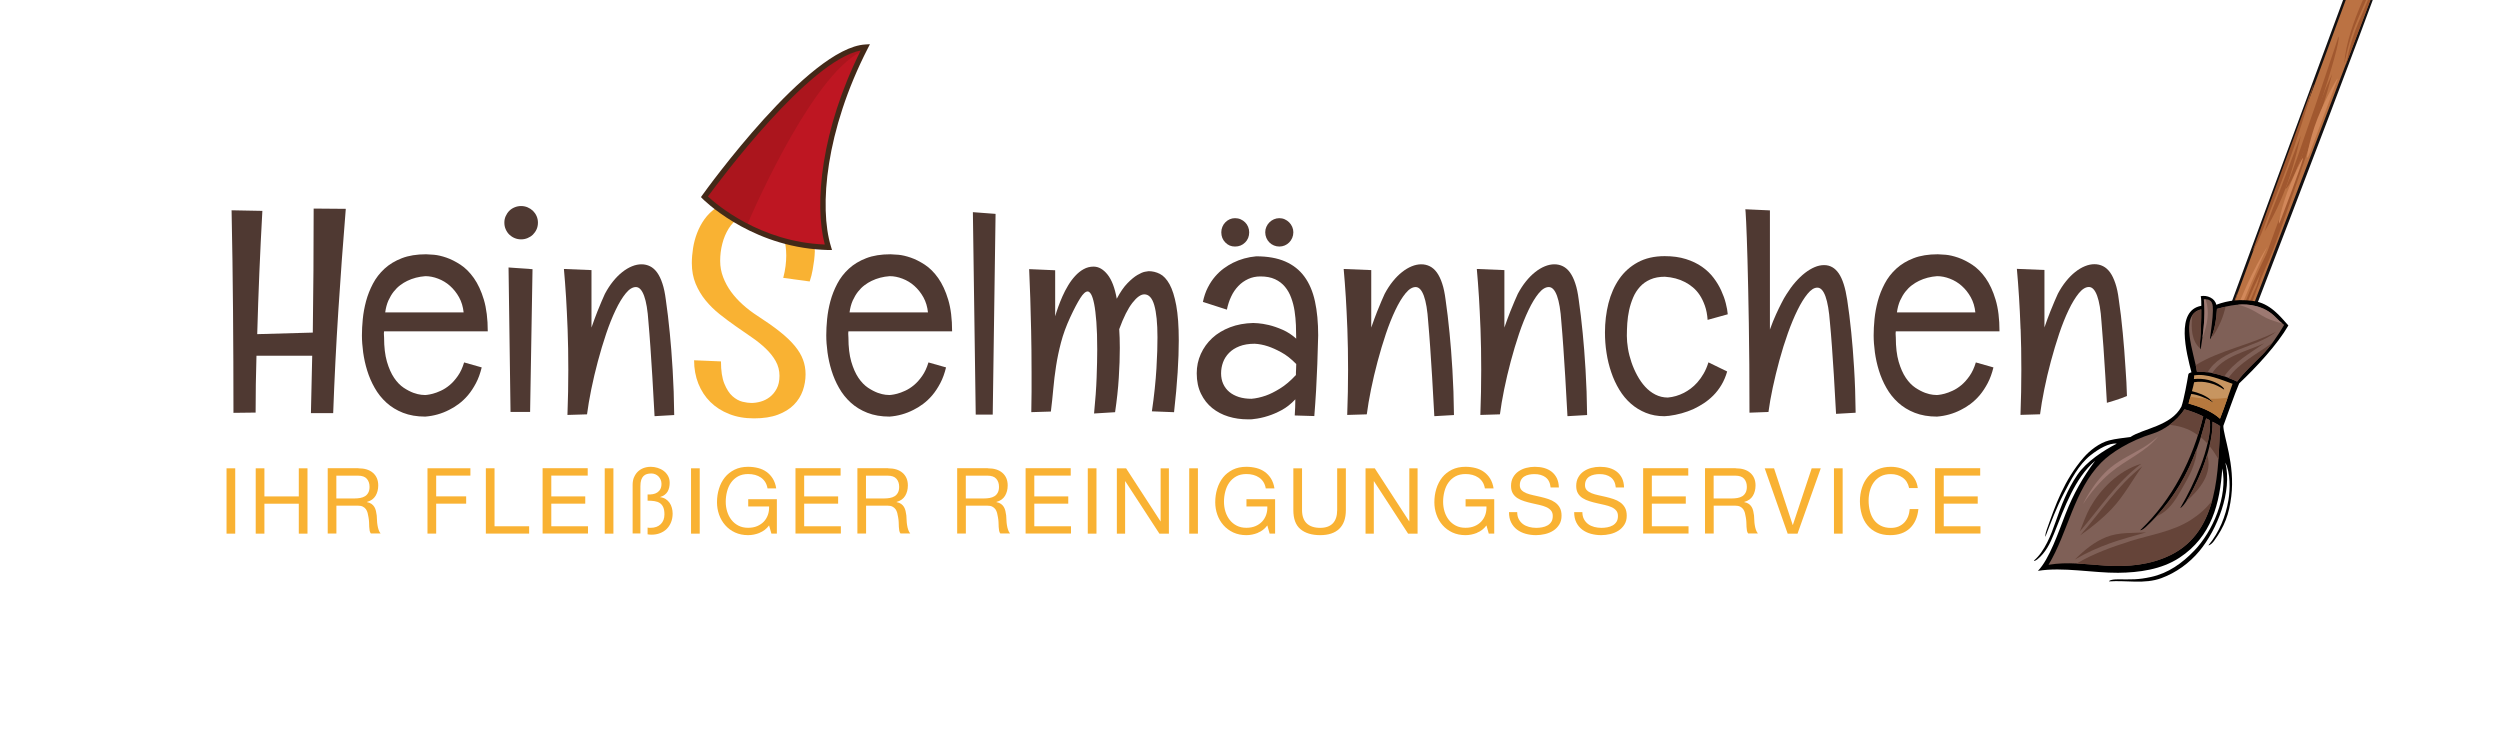 <?xml version="1.0" encoding="UTF-8"?>
<svg xmlns="http://www.w3.org/2000/svg" xmlns:xlink="http://www.w3.org/1999/xlink" id="Ebene_1" data-name="Ebene 1" viewBox="0 0 466.04 138.84">
  <defs>
    <style>
      .cls-1 {
        clip-path: url(#clippath);
      }

      .cls-2 {
        fill: none;
      }

      .cls-2, .cls-3, .cls-4, .cls-5, .cls-6, .cls-7, .cls-8, .cls-9, .cls-10, .cls-11, .cls-12, .cls-13, .cls-14, .cls-15, .cls-16, .cls-17 {
        stroke-width: 0px;
      }

      .cls-3 {
        fill: #141112;
      }

      .cls-3, .cls-4, .cls-5, .cls-6 {
        fill-rule: evenodd;
      }

      .cls-4 {
        fill: #d2885a;
      }

      .cls-5 {
        fill: #a1582f;
      }

      .cls-6 {
        fill: #bb7243;
      }

      .cls-8 {
        fill: #f9b233;
      }

      .cls-9 {
        fill: #4f3932;
      }

      .cls-10 {
        fill: #432918;
      }

      .cls-11 {
        fill: #c79560;
      }

      .cls-12 {
        fill: #be1622;
      }

      .cls-13 {
        fill: #ab151d;
      }

      .cls-14 {
        fill: #b6793e;
      }

      .cls-15 {
        fill: #9d7972;
      }

      .cls-16 {
        fill: #7f6057;
      }

      .cls-17 {
        fill: #654439;
      }
    </style>
    <clipPath id="clippath">
      <rect class="cls-2" x="368.19" y="-20.07" width="87.52" height="137.32"></rect>
    </clipPath>
  </defs>
  <g>
    <path class="cls-9" d="m48.91,39.31c-.43,7.72-.75,15.39-.96,22.98l10.36-.29c.11-7.67.16-15.38.16-23.12l5.99.05c-.52,6.32-.98,12.66-1.39,19.02s-.73,12.71-.96,19.07h-4.15l.24-10.71h-10.39c-.11,3.55-.16,7.08-.16,10.6l-4.13.05c0-6.36-.03-12.66-.08-18.92-.05-6.26-.14-12.54-.27-18.84l5.73.11Z"></path>
    <path class="cls-9" d="m71.6,61.79c-.04.2-.04.39-.03.57s.03.38.03.57c0,1.78.18,3.27.53,4.49.36,1.22.8,2.22,1.34,3.02.54.8,1.14,1.41,1.78,1.84.65.43,1.26.74,1.82.95.57.2,1.06.32,1.46.36.41.04.66.05.75.05-.02,0,.11-.01.37-.04.27-.03.62-.1,1.05-.21.43-.11.93-.3,1.48-.55.55-.25,1.1-.6,1.64-1.05.54-.45,1.05-1.02,1.53-1.71.48-.68.87-1.52,1.17-2.52l3.28.93c-.27,1.1-.62,2.08-1.07,2.93s-.94,1.6-1.48,2.24c-.54.64-1.12,1.18-1.73,1.64s-1.21.82-1.8,1.11c-1.38.71-2.87,1.13-4.45,1.25-1.56,0-2.94-.24-4.14-.71-1.2-.47-2.23-1.11-3.1-1.9s-1.6-1.71-2.18-2.74c-.59-1.03-1.05-2.11-1.4-3.24-.35-1.13-.59-2.25-.75-3.38-.15-1.13-.23-2.19-.23-3.18,0-.92.05-1.93.16-3.04.11-1.1.31-2.21.61-3.33.3-1.12.73-2.2,1.28-3.25s1.27-1.98,2.16-2.8c.89-.82,1.97-1.47,3.24-1.96,1.27-.49,2.77-.73,4.51-.73.3,0,.79.03,1.48.09.68.06,1.45.24,2.3.53.85.29,1.73.74,2.64,1.33.91.6,1.74,1.43,2.49,2.49.75,1.07,1.38,2.41,1.86,4.02s.73,3.59.73,5.91h-19.36Zm7.7-10.31c-1.23.09-2.35.38-3.38.88-.44.21-.88.48-1.32.81-.44.33-.84.73-1.21,1.2-.37.47-.7,1.03-.99,1.66-.28.64-.48,1.38-.59,2.21h14.62c-.11-1.05-.39-1.99-.85-2.82-.46-.83-1.03-1.54-1.69-2.13s-1.4-1.03-2.21-1.34c-.81-.31-1.6-.47-2.38-.47Z"></path>
    <path class="cls-9" d="m100.28,41.5c0,.44-.08.86-.25,1.24-.17.38-.4.71-.68.99-.28.28-.62.49-1,.65-.38.16-.79.24-1.21.24s-.83-.08-1.21-.24c-.38-.16-.71-.38-.99-.65-.28-.28-.5-.6-.67-.99-.17-.38-.25-.79-.25-1.24s.08-.83.25-1.21.39-.71.67-.99c.28-.28.6-.49.99-.65.38-.16.79-.24,1.21-.24s.83.08,1.21.24c.38.16.71.38,1,.65.28.28.51.6.68.99s.25.79.25,1.21Zm-1.01,8.68l-.45,26.61h-3.65l-.37-26.93,4.47.32Z"></path>
    <path class="cls-9" d="m122.02,77.56c-.14-2.7-.28-5.13-.41-7.28-.13-2.16-.25-4-.36-5.53-.12-1.78-.25-3.36-.37-4.74-.14-2.15-.41-3.77-.81-4.86-.4-1.09-.91-1.64-1.53-1.64s-1.25.39-1.89,1.17c-.64.78-1.27,1.82-1.89,3.12-.62,1.3-1.21,2.77-1.77,4.43-.56,1.66-1.07,3.37-1.54,5.13-.47,1.76-.88,3.5-1.23,5.22-.35,1.72-.61,3.28-.79,4.66l-3.65.11c.11-2.95.16-5.74.16-8.39s-.04-5.3-.13-7.6c-.09-2.3-.19-4.28-.29-5.95-.12-1.95-.26-3.71-.4-5.27l5.14.21v10.71c.41-1.17.77-2.16,1.09-2.96s.59-1.45.8-1.94c.25-.59.45-1.05.61-1.38.46-.87.97-1.65,1.52-2.33.55-.68,1.12-1.26,1.72-1.73.59-.47,1.2-.83,1.81-1.08.61-.25,1.2-.37,1.77-.37s1.1.12,1.6.37c.5.25.94.64,1.32,1.17.38.53.71,1.21.98,2.04.28.83.48,1.82.63,2.97.28,1.92.53,4.01.75,6.29.2,1.95.37,4.23.53,6.84.16,2.61.26,5.42.29,8.42l-3.65.21Z"></path>
    <path class="cls-8" d="m151.9,46.8c-.02.53-.06,1.1-.13,1.7-.07.52-.16,1.12-.28,1.81-.12.69-.3,1.41-.55,2.16l-4.93-.67c.2-.76.34-1.5.43-2.2.09-.7.13-1.36.13-1.98,0-1.28-.17-2.4-.51-3.36-.34-.96-.79-1.77-1.36-2.42-.57-.66-1.23-1.15-1.98-1.48-.75-.33-1.55-.49-2.38-.49-.99,0-1.87.25-2.62.76-.75.51-1.39,1.17-1.9,2s-.91,1.76-1.17,2.8c-.27,1.04-.4,2.1-.4,3.18s.18,2.08.55,3.05.86,1.88,1.49,2.74c.63.86,1.36,1.66,2.2,2.41.83.75,1.73,1.43,2.69,2.05,1.65,1.07,3.05,2.05,4.19,2.96,1.15.91,2.07,1.79,2.78,2.65.71.86,1.23,1.72,1.54,2.57.32.85.48,1.76.48,2.72,0,1.05-.17,2.07-.52,3.06-.35.99-.9,1.87-1.66,2.64s-1.75,1.38-2.97,1.84c-1.22.46-2.7.69-4.46.69s-3.25-.27-4.62-.81c-1.38-.54-2.55-1.29-3.52-2.25-.97-.96-1.71-2.1-2.24-3.42-.52-1.32-.79-2.77-.79-4.35l5.01.21c0,1.74.21,3.13.63,4.15.42,1.03.92,1.81,1.52,2.34s1.22.87,1.86,1.03c.65.15,1.2.23,1.66.23.53,0,1.11-.08,1.72-.25.61-.17,1.18-.45,1.7-.85.52-.4.96-.92,1.3-1.57.35-.65.52-1.45.52-2.41s-.24-1.9-.71-2.73c-.47-.83-1.09-1.6-1.85-2.33-.76-.73-1.63-1.43-2.61-2.1s-1.98-1.37-3-2.08-2.02-1.46-3-2.24c-.98-.78-1.85-1.64-2.61-2.57-.76-.93-1.38-1.97-1.85-3.1-.47-1.14-.71-2.41-.71-3.84,0-.91.08-1.84.23-2.8.15-.96.4-1.9.75-2.81.35-.91.81-1.78,1.38-2.58.58-.81,1.3-1.51,2.17-2.12.87-.6,1.9-1.08,3.08-1.44,1.18-.35,2.54-.53,4.09-.53,1.62.04,3.02.25,4.21.64,1.19.39,2.2.88,3.04,1.48.83.6,1.51,1.26,2.02,1.98.51.73.91,1.46,1.2,2.2.28.74.48,1.43.59,2.09s.16,1.21.16,1.65Z"></path>
    <path class="cls-9" d="m158.16,61.79c-.04.2-.04.39-.03.57s.03.38.03.57c0,1.78.18,3.27.53,4.49.36,1.22.8,2.22,1.34,3.02.54.8,1.14,1.41,1.78,1.84.65.43,1.26.74,1.82.95.57.2,1.06.32,1.46.36.41.04.66.05.75.05-.02,0,.11-.01.37-.04.27-.03.62-.1,1.05-.21.43-.11.93-.3,1.48-.55.55-.25,1.1-.6,1.64-1.05.54-.45,1.05-1.02,1.53-1.71.48-.68.87-1.52,1.17-2.52l3.28.93c-.27,1.1-.62,2.08-1.07,2.93s-.94,1.6-1.48,2.24c-.54.64-1.12,1.18-1.73,1.64s-1.21.82-1.8,1.11c-1.38.71-2.87,1.13-4.45,1.25-1.56,0-2.94-.24-4.14-.71-1.2-.47-2.23-1.11-3.1-1.9s-1.6-1.71-2.18-2.74c-.59-1.03-1.05-2.11-1.4-3.24-.35-1.13-.59-2.25-.75-3.38-.15-1.13-.23-2.19-.23-3.18,0-.92.05-1.93.16-3.04.11-1.1.31-2.21.61-3.33.3-1.12.73-2.2,1.28-3.25s1.27-1.98,2.16-2.8c.89-.82,1.97-1.47,3.24-1.96,1.27-.49,2.77-.73,4.51-.73.3,0,.79.03,1.48.09.68.06,1.45.24,2.3.53.85.29,1.73.74,2.64,1.33.91.6,1.74,1.43,2.49,2.49.75,1.07,1.38,2.41,1.86,4.02.49,1.62.73,3.59.73,5.91h-19.36Zm7.7-10.31c-1.23.09-2.35.38-3.38.88-.44.21-.88.48-1.32.81-.44.33-.84.73-1.21,1.2-.37.47-.7,1.03-.99,1.66-.28.64-.48,1.38-.59,2.21h14.62c-.11-1.05-.39-1.99-.85-2.82-.46-.83-1.03-1.54-1.69-2.13s-1.4-1.03-2.21-1.34c-.81-.31-1.6-.47-2.38-.47Z"></path>
    <path class="cls-9" d="m185.59,39.87l-.53,37.42h-3.17l-.53-37.74,4.23.32Z"></path>
    <path class="cls-9" d="m214.73,76.68c.21-1.44.39-2.83.53-4.18.14-1.35.25-2.62.32-3.81.07-1.19.12-2.28.15-3.26.03-.99.04-1.83.04-2.54,0-2.63-.2-4.62-.59-5.98s-1.01-2.04-1.86-2.04c-.66,0-1.4.53-2.22,1.58-.83,1.06-1.65,2.69-2.46,4.91.04.52.06,1.06.08,1.64.02.58.03,1.19.03,1.85,0,1.7-.06,3.56-.19,5.57-.12,2.01-.36,4.15-.69,6.42l-3.92.24c.25-2.5.41-4.75.48-6.74.07-1.99.11-3.71.11-5.17,0-2.06-.05-3.78-.16-5.17-.11-1.38-.24-2.5-.41-3.34-.17-.84-.36-1.44-.57-1.8-.21-.35-.43-.53-.64-.53-.39,0-.85.41-1.37,1.23-.52.82-1.16,2.02-1.9,3.62-.75,1.62-1.31,3.17-1.7,4.66-.39,1.49-.7,2.96-.92,4.39-.22,1.44-.4,2.86-.52,4.26-.12,1.4-.28,2.81-.45,4.23l-3.65.11c.03-1.28.05-2.54.05-3.78v-3.62c0-2.82-.03-5.41-.08-7.75-.05-2.34-.11-4.38-.16-6.1-.07-2.01-.14-3.81-.21-5.41l4.85.21v8.58c.14-.5.33-1.07.56-1.72.23-.65.5-1.31.8-2,.3-.68.65-1.36,1.05-2.02.4-.67.84-1.26,1.32-1.78.48-.52,1-.95,1.57-1.26.57-.32,1.19-.48,1.86-.48.94,0,1.81.49,2.6,1.48.79.99,1.36,2.49,1.72,4.51.66-1.24,1.32-2.21,2-2.9.67-.69,1.29-1.2,1.85-1.53.56-.33,1.03-.53,1.4-.6.37-.07.6-.11.69-.11.73,0,1.43.17,2.1.51.67.34,1.27.98,1.8,1.93.52.95.94,2.27,1.25,3.95.31,1.69.47,3.87.47,6.55,0,1.76-.07,3.73-.21,5.93-.14,2.19-.36,4.67-.67,7.42l-4.1-.16Z"></path>
    <path class="cls-9" d="m245.73,62.51c-.04,1.79-.09,3.58-.16,5.35-.04.76-.07,1.56-.11,2.4-.04.83-.08,1.67-.12,2.52-.04.84-.1,1.67-.16,2.49-.06.82-.12,1.58-.17,2.29l-3.65-.11c.04-.51.06-1.02.08-1.52.02-.5.03-.99.03-1.49-.8.85-1.64,1.52-2.53,2-.89.48-1.73.84-2.53,1.09-.92.3-1.84.5-2.74.59-.2.04-.38.05-.55.05h-.55c-1.24,0-2.43-.17-3.57-.52-1.14-.35-2.14-.87-3.02-1.58-.88-.71-1.58-1.6-2.1-2.68-.52-1.07-.79-2.34-.79-3.8,0-1.28.25-2.48.76-3.61.51-1.13,1.22-2.11,2.13-2.96.91-.84,2.02-1.51,3.32-2.01s2.73-.76,4.31-.8c.05,0,.35.02.91.05.55.04,1.22.15,2.01.33.79.19,1.64.48,2.56.88.91.4,1.76.95,2.54,1.66,0-.8-.02-1.64-.05-2.53-.04-.89-.12-1.76-.25-2.62-.13-.86-.34-1.68-.63-2.46-.28-.78-.67-1.47-1.16-2.06-.49-.59-1.11-1.07-1.85-1.41-.75-.35-1.65-.52-2.72-.52-.84,0-1.6.16-2.29.48s-1.31.75-1.84,1.31-.98,1.2-1.33,1.96c-.36.75-.62,1.57-.8,2.44l-4.47-1.44c.21-1.01.52-1.91.92-2.69.4-.78.85-1.46,1.36-2.05.51-.59,1.05-1.09,1.62-1.51.58-.42,1.15-.77,1.72-1.05,1.33-.66,2.77-1.06,4.31-1.2,2.13,0,3.93.32,5.41.96,1.47.64,2.67,1.58,3.58,2.82.91,1.24,1.57,2.78,1.97,4.61.4,1.83.6,3.94.6,6.34Zm-4.15,7.4c0-.35,0-.71.03-1.05.02-.35.03-.68.03-1-.94-.96-1.87-1.69-2.78-2.18-.91-.5-1.74-.87-2.49-1.12-.85-.28-1.68-.44-2.48-.48-1.1,0-2.05.16-2.84.47-.79.31-1.44.72-1.94,1.24-.51.52-.88,1.1-1.12,1.76-.24.66-.36,1.34-.36,2.05s.13,1.39.4,1.97c.27.59.64,1.08,1.13,1.49.49.41,1.08.72,1.78.95.7.22,1.49.33,2.36.33.85-.07,1.74-.27,2.66-.59.8-.28,1.68-.72,2.65-1.32.97-.59,1.96-1.43,2.97-2.52Zm-8.71-26.61c0,.76-.25,1.4-.76,1.9-.51.51-1.13.76-1.88.76s-1.31-.25-1.81-.76c-.5-.51-.75-1.14-.75-1.9,0-.36.07-.69.2-1.01.13-.32.31-.6.55-.84.23-.24.5-.43.81-.57.31-.14.64-.21,1-.21.37,0,.72.07,1.04.21.32.14.6.33.84.57s.43.52.56.84c.13.32.2.66.2,1.01Zm8.23,0c0,.37-.07.72-.21,1.05-.14.33-.33.61-.57.85-.24.24-.52.43-.83.56-.31.13-.64.2-1,.2s-.69-.07-1.01-.2c-.32-.13-.6-.32-.84-.56-.24-.24-.43-.52-.57-.85-.14-.33-.21-.68-.21-1.05s.07-.69.21-1.01c.14-.32.33-.6.57-.84s.52-.43.84-.57c.32-.14.66-.21,1.01-.21s.69.07,1,.21c.31.14.59.33.83.57s.43.52.57.84c.14.32.21.66.21,1.01Z"></path>
    <path class="cls-9" d="m267.38,77.56c-.14-2.7-.28-5.13-.41-7.28-.13-2.16-.25-4-.36-5.53-.12-1.78-.25-3.36-.37-4.74-.14-2.15-.41-3.77-.81-4.86-.4-1.09-.91-1.64-1.53-1.64s-1.25.39-1.89,1.17c-.64.78-1.27,1.82-1.89,3.12-.62,1.3-1.21,2.77-1.77,4.43-.56,1.66-1.07,3.37-1.54,5.13-.47,1.76-.88,3.5-1.23,5.22-.35,1.72-.61,3.28-.79,4.66l-3.65.11c.11-2.95.16-5.74.16-8.39s-.04-5.3-.13-7.6c-.09-2.3-.19-4.28-.29-5.95-.12-1.95-.26-3.71-.4-5.27l5.14.21v10.71c.41-1.17.77-2.16,1.09-2.96s.59-1.45.8-1.94c.25-.59.45-1.05.61-1.38.46-.87.97-1.65,1.52-2.33.55-.68,1.12-1.26,1.72-1.73.59-.47,1.2-.83,1.81-1.08.61-.25,1.2-.37,1.77-.37s1.1.12,1.6.37c.5.25.94.64,1.32,1.17.38.53.71,1.21.98,2.04.28.83.48,1.82.63,2.97.28,1.92.53,4.01.75,6.29.2,1.95.37,4.23.53,6.84.16,2.61.26,5.42.29,8.42l-3.65.21Z"></path>
    <path class="cls-9" d="m292.2,77.56c-.14-2.7-.28-5.13-.41-7.28-.13-2.16-.25-4-.36-5.53-.12-1.78-.25-3.36-.37-4.74-.14-2.15-.41-3.77-.81-4.86-.4-1.09-.91-1.64-1.53-1.64s-1.25.39-1.89,1.17c-.64.78-1.27,1.82-1.89,3.12-.62,1.3-1.21,2.77-1.77,4.43-.56,1.66-1.07,3.37-1.54,5.13-.47,1.76-.88,3.5-1.23,5.22-.35,1.72-.61,3.28-.79,4.66l-3.65.11c.11-2.95.16-5.74.16-8.39s-.04-5.3-.13-7.6c-.09-2.3-.19-4.28-.29-5.95-.12-1.95-.26-3.71-.4-5.27l5.14.21v10.71c.41-1.17.77-2.16,1.09-2.96s.59-1.45.8-1.94c.25-.59.45-1.05.61-1.38.46-.87.97-1.65,1.52-2.33.55-.68,1.12-1.26,1.72-1.73.59-.47,1.2-.83,1.81-1.08.61-.25,1.2-.37,1.77-.37s1.1.12,1.6.37c.5.25.94.64,1.32,1.17.38.53.71,1.21.98,2.04.28.83.48,1.82.63,2.97.28,1.92.53,4.01.75,6.29.2,1.95.37,4.23.53,6.84.16,2.61.26,5.42.29,8.42l-3.65.21Z"></path>
    <path class="cls-9" d="m318.33,59.66c-.07-1.01-.24-1.9-.51-2.66-.27-.76-.59-1.43-.97-2-.38-.57-.81-1.05-1.28-1.44-.47-.39-.95-.71-1.43-.96-1.12-.59-2.38-.92-3.78-1.01-1.05,0-1.95.17-2.72.51s-1.41.79-1.93,1.37c-.52.58-.95,1.24-1.26,1.98-.32.75-.57,1.53-.75,2.34-.18.82-.29,1.64-.35,2.48-.05.83-.08,1.62-.08,2.34s.07,1.52.21,2.37.36,1.7.65,2.56c.29.85.65,1.67,1.08,2.46s.92,1.49,1.48,2.1,1.19,1.1,1.9,1.46c.71.36,1.48.55,2.32.55,1.03-.09,2.03-.38,3.01-.88.41-.21.83-.48,1.25-.79s.84-.7,1.25-1.16c.41-.46.79-1,1.15-1.61s.66-1.32.91-2.12l3.49,1.7c-.27.94-.63,1.78-1.08,2.53-.45.75-.96,1.4-1.52,1.96-.56.56-1.15,1.04-1.78,1.45-.63.41-1.25.75-1.85,1.04-1.46.66-3.01,1.09-4.66,1.3-.14,0-.28,0-.41.03-.13.02-.27.03-.41.03-1.26,0-2.41-.21-3.45-.63s-1.97-.99-2.8-1.72c-.83-.73-1.54-1.59-2.14-2.58-.6-.99-1.11-2.07-1.5-3.24-.4-1.16-.7-2.37-.89-3.64-.2-1.26-.29-2.53-.29-3.81,0-1.9.22-3.71.65-5.43.44-1.72,1.11-3.24,2.01-4.54.91-1.31,2.06-2.34,3.46-3.1,1.4-.76,3.07-1.15,5.01-1.15,1.49,0,2.81.18,3.97.55,1.15.36,2.16.85,3.01,1.45.85.6,1.57,1.29,2.14,2.05.58.76,1.05,1.55,1.42,2.36.37.81.66,1.6.85,2.37.2.77.32,1.46.37,2.06l-3.75,1.04Z"></path>
    <path class="cls-9" d="m342.27,77.13c-.14-2.7-.28-5.1-.41-7.2s-.25-3.88-.36-5.34c-.12-1.7-.25-3.2-.37-4.47-.16-2.15-.44-3.77-.83-4.86s-.9-1.64-1.52-1.64c-.59,0-1.19.38-1.82,1.15-.63.76-1.26,1.78-1.88,3.04-.62,1.26-1.22,2.7-1.8,4.33-.58,1.62-1.1,3.3-1.57,5.02-.47,1.72-.88,3.42-1.24,5.09-.36,1.67-.62,3.19-.8,4.55l-3.54.13c0-6.32-.04-11.85-.12-16.59-.08-4.74-.16-8.69-.25-11.85-.09-3.16-.17-5.53-.25-7.11-.08-1.58-.13-2.37-.15-2.37l4.58.21v22.21c.39-1.08.77-2.03,1.15-2.85s.7-1.5.99-2.05c.32-.64.63-1.19.93-1.65.53-.85,1.09-1.62,1.68-2.29.59-.67,1.19-1.25,1.8-1.72.61-.47,1.22-.83,1.81-1.08.59-.25,1.18-.37,1.74-.37,1.12,0,2.03.52,2.74,1.56.71,1.04,1.23,2.69,1.57,4.94.28,1.81.53,3.82.75,6.02.2,1.88.37,4.1.53,6.66.16,2.56.26,5.34.29,8.34l-3.65.21Z"></path>
    <path class="cls-9" d="m353.41,61.79c-.04.2-.04.39-.03.57s.03.38.03.57c0,1.78.18,3.27.53,4.49.36,1.22.8,2.22,1.34,3.02.54.8,1.14,1.41,1.78,1.84.65.43,1.26.74,1.82.95.57.2,1.06.32,1.46.36.41.04.66.05.75.05-.02,0,.11-.01.37-.04.27-.03.62-.1,1.05-.21.43-.11.93-.3,1.48-.55.55-.25,1.1-.6,1.64-1.05.54-.45,1.05-1.02,1.53-1.71.48-.68.87-1.52,1.17-2.52l3.28.93c-.27,1.1-.62,2.08-1.07,2.93s-.94,1.6-1.48,2.24c-.54.64-1.12,1.18-1.73,1.64s-1.21.82-1.8,1.11c-1.38.71-2.87,1.13-4.45,1.25-1.56,0-2.94-.24-4.14-.71-1.2-.47-2.23-1.11-3.1-1.9s-1.6-1.71-2.18-2.74c-.59-1.03-1.05-2.11-1.4-3.24-.35-1.13-.59-2.25-.75-3.38-.15-1.13-.23-2.19-.23-3.18,0-.92.05-1.93.16-3.04.11-1.1.31-2.21.61-3.33.3-1.12.73-2.2,1.28-3.25s1.27-1.98,2.16-2.8c.89-.82,1.97-1.47,3.24-1.96,1.27-.49,2.77-.73,4.51-.73.3,0,.79.03,1.48.09.68.06,1.45.24,2.3.53.85.29,1.73.74,2.64,1.33.91.6,1.74,1.43,2.49,2.49.75,1.07,1.38,2.41,1.86,4.02.49,1.62.73,3.59.73,5.91h-19.36Zm7.7-10.31c-1.23.09-2.35.38-3.38.88-.44.21-.88.48-1.32.81-.44.33-.84.73-1.21,1.2-.37.47-.7,1.03-.99,1.66-.28.64-.48,1.38-.59,2.21h14.62c-.11-1.05-.39-1.99-.85-2.82-.46-.83-1.03-1.54-1.69-2.13s-1.4-1.03-2.21-1.34c-.81-.31-1.6-.47-2.38-.47Z"></path>
    <g>
      <path class="cls-8" d="m43.85,87.3v12.18h-1.62v-12.18h1.62Z"></path>
      <path class="cls-8" d="m49.29,87.3v5.24h6.41v-5.24h1.62v12.18h-1.62v-5.58h-6.41v5.58h-1.62v-12.18h1.62Z"></path>
      <path class="cls-8" d="m66.81,87.3c1.16,0,2.07.28,2.72.85s.98,1.35.98,2.34c0,.74-.17,1.39-.5,1.94-.34.56-.87.94-1.61,1.14v.03c.35.07.64.18.86.34.22.16.4.35.53.57.13.22.23.47.29.74.06.27.11.56.15.85.02.3.04.6.05.9.01.31.04.61.09.9.05.3.11.58.2.84.08.27.21.5.38.71h-1.81c-.11-.13-.19-.3-.23-.51s-.07-.46-.08-.72c-.01-.27-.02-.55-.03-.86-.01-.31-.05-.61-.1-.9-.05-.3-.1-.58-.17-.84s-.18-.5-.32-.7c-.15-.2-.34-.36-.58-.48-.24-.12-.56-.18-.96-.18h-3.96v5.2h-1.62v-12.18h5.73Zm.34,5.53c.34-.06.64-.17.9-.33s.46-.39.61-.67.23-.64.23-1.08c0-.61-.17-1.11-.51-1.5-.34-.39-.89-.58-1.65-.58h-4.03v4.25h3.38c.38,0,.73-.03,1.07-.09Z"></path>
      <path class="cls-8" d="m87.69,87.3v1.36h-6.38v3.87h5.59v1.36h-5.59v5.58h-1.62v-12.18h8Z"></path>
      <path class="cls-8" d="m92.19,87.3v10.81h6.45v1.36h-8.07v-12.18h1.62Z"></path>
      <path class="cls-8" d="m109.56,87.3v1.36h-6.79v3.87h6.33v1.36h-6.33v4.21h6.84v1.36h-8.46v-12.18h8.41Z"></path>
      <path class="cls-8" d="m114.35,87.3v12.18h-1.62v-12.18h1.62Z"></path>
      <path class="cls-8" d="m118.17,89.04c.16-.41.39-.77.68-1.07.3-.3.65-.53,1.07-.7.41-.16.88-.25,1.39-.25.42,0,.84.06,1.26.19.42.13.8.31,1.13.56.34.25.61.56.82.93.21.37.32.8.32,1.3,0,.65-.13,1.2-.4,1.66-.27.45-.72.78-1.37.99v.03c.39.05.72.16,1.02.35.29.19.53.42.72.69.19.27.34.58.43.93.1.35.15.71.15,1.08,0,.59-.1,1.13-.29,1.61-.19.48-.46.9-.81,1.25s-.76.61-1.25.8c-.48.19-1.02.28-1.59.28-.26,0-.51-.02-.73-.07v-1.25c.09.02.19.04.29.04.1,0,.2,0,.29,0,.79,0,1.41-.23,1.87-.68.46-.45.69-1.06.69-1.81,0-.56-.07-1-.22-1.34s-.36-.59-.63-.78c-.27-.18-.6-.3-.99-.36-.39-.06-.82-.09-1.3-.09v-1.16c.34.02.67,0,.98-.05s.59-.16.83-.32.43-.36.57-.63c.14-.27.21-.59.21-.98,0-.27-.05-.53-.15-.76-.1-.23-.23-.43-.4-.61s-.37-.31-.6-.41c-.23-.1-.48-.15-.75-.15-.3,0-.57.04-.82.11-.25.07-.46.2-.64.38-.18.18-.32.42-.42.72-.1.31-.15.7-.15,1.18v8.8h-1.45v-9.06c0-.51.08-.97.24-1.39Z"></path>
      <path class="cls-8" d="m130.44,87.3v12.18h-1.62v-12.18h1.62Z"></path>
      <path class="cls-8" d="m141.59,99.34c-.71.28-1.42.42-2.13.42-.91,0-1.72-.17-2.44-.5s-1.33-.79-1.83-1.36-.88-1.22-1.14-1.96c-.26-.74-.39-1.51-.39-2.3,0-.89.12-1.73.37-2.53.24-.8.61-1.5,1.09-2.11.48-.6,1.09-1.08,1.81-1.44s1.57-.54,2.53-.54c.66,0,1.28.08,1.87.23.59.15,1.11.39,1.57.72s.85.75,1.16,1.25c.31.51.53,1.12.64,1.83h-1.62c-.08-.47-.23-.87-.44-1.2-.22-.34-.48-.61-.8-.83-.32-.22-.68-.38-1.08-.49-.4-.11-.83-.16-1.29-.16-.74,0-1.37.15-1.9.44-.53.3-.96.69-1.3,1.17-.34.48-.58,1.03-.74,1.66-.16.62-.24,1.25-.24,1.9s.09,1.25.27,1.83c.18.59.45,1.1.8,1.55.35.45.79.81,1.3,1.07.52.27,1.12.4,1.8.4.64,0,1.2-.1,1.69-.31s.9-.49,1.24-.84c.34-.36.59-.78.76-1.26.17-.48.24-1,.22-1.56h-3.89v-1.36h5.34v6.41h-1.02l-.43-1.52c-.48.64-1.07,1.09-1.77,1.37Z"></path>
      <path class="cls-8" d="m156.7,87.3v1.36h-6.79v3.87h6.33v1.36h-6.33v4.21h6.84v1.36h-8.46v-12.18h8.41Z"></path>
      <path class="cls-8" d="m165.54,87.3c1.16,0,2.07.28,2.72.85s.98,1.35.98,2.34c0,.74-.17,1.39-.5,1.94s-.87.94-1.61,1.14v.03c.35.07.64.18.86.34.22.16.4.35.53.57.13.22.23.47.29.74s.11.56.15.85c.02.3.04.6.05.9.01.31.04.61.09.9.05.3.11.58.2.84s.21.5.38.71h-1.81c-.11-.13-.19-.3-.23-.51s-.07-.46-.08-.72-.02-.55-.03-.86c-.01-.31-.05-.61-.1-.9-.05-.3-.1-.58-.17-.84s-.18-.5-.32-.7c-.15-.2-.34-.36-.58-.48-.24-.12-.56-.18-.95-.18h-3.96v5.2h-1.62v-12.18h5.73Zm.34,5.53c.34-.06.64-.17.9-.33s.46-.39.61-.67c.15-.28.23-.64.23-1.08,0-.61-.17-1.11-.51-1.5-.34-.39-.89-.58-1.65-.58h-4.03v4.25h3.38c.38,0,.73-.03,1.07-.09Z"></path>
      <path class="cls-8" d="m184.15,87.3c1.16,0,2.07.28,2.72.85s.98,1.35.98,2.34c0,.74-.17,1.39-.5,1.94-.34.56-.87.94-1.61,1.14v.03c.35.07.64.18.86.34.22.16.4.35.53.57.13.22.23.47.29.74.06.27.11.56.15.85.02.3.04.6.05.9.01.31.04.61.09.9.05.3.11.58.2.84.08.27.21.5.38.71h-1.81c-.11-.13-.19-.3-.23-.51s-.07-.46-.08-.72c-.01-.27-.02-.55-.03-.86-.01-.31-.05-.61-.1-.9-.05-.3-.1-.58-.17-.84s-.18-.5-.32-.7c-.15-.2-.34-.36-.58-.48-.24-.12-.56-.18-.96-.18h-3.96v5.2h-1.62v-12.18h5.73Zm.34,5.53c.34-.06.64-.17.9-.33s.46-.39.61-.67.23-.64.23-1.08c0-.61-.17-1.11-.51-1.5-.34-.39-.89-.58-1.65-.58h-4.03v4.25h3.38c.38,0,.73-.03,1.07-.09Z"></path>
      <path class="cls-8" d="m199.6,87.3v1.36h-6.79v3.87h6.33v1.36h-6.33v4.21h6.84v1.36h-8.46v-12.18h8.41Z"></path>
      <path class="cls-8" d="m204.4,87.3v12.18h-1.62v-12.18h1.62Z"></path>
      <path class="cls-8" d="m209.92,87.3l6.41,9.88h.03v-9.88h1.54v12.18h-1.77l-6.36-9.77h-.03v9.77h-1.54v-12.18h1.72Z"></path>
      <path class="cls-8" d="m223.31,87.3v12.18h-1.62v-12.18h1.62Z"></path>
      <path class="cls-8" d="m234.47,99.34c-.71.28-1.42.42-2.13.42-.91,0-1.72-.17-2.44-.5-.72-.34-1.33-.79-1.83-1.36-.5-.57-.88-1.22-1.14-1.96-.26-.74-.39-1.51-.39-2.3,0-.89.12-1.73.37-2.53s.61-1.5,1.09-2.11c.48-.6,1.09-1.08,1.81-1.44s1.57-.54,2.53-.54c.66,0,1.28.08,1.87.23.59.15,1.11.39,1.57.72s.85.75,1.16,1.25c.31.51.53,1.12.64,1.83h-1.62c-.08-.47-.23-.87-.44-1.2s-.48-.61-.8-.83c-.32-.22-.68-.38-1.08-.49-.4-.11-.83-.16-1.29-.16-.74,0-1.37.15-1.9.44-.53.3-.96.69-1.3,1.17-.34.48-.58,1.03-.74,1.66-.16.62-.24,1.25-.24,1.9s.09,1.25.27,1.83c.18.59.45,1.1.8,1.55.35.45.79.81,1.3,1.07.52.27,1.12.4,1.8.4.64,0,1.2-.1,1.69-.31.49-.2.9-.49,1.24-.84.34-.36.59-.78.76-1.26.17-.48.24-1,.22-1.56h-3.89v-1.36h5.34v6.41h-1.02l-.43-1.52c-.48.64-1.07,1.09-1.77,1.37Z"></path>
      <path class="cls-8" d="m249.65,98.59c-.83.78-2.01,1.17-3.55,1.17s-2.79-.37-3.68-1.12-1.32-1.93-1.32-3.56v-7.78h1.62v7.78c0,1.09.29,1.92.87,2.48.58.56,1.42.84,2.51.84,1.03,0,1.82-.28,2.36-.84.54-.56.81-1.39.81-2.48v-7.78h1.62v7.78c0,1.56-.42,2.73-1.25,3.51Z"></path>
      <path class="cls-8" d="m256.28,87.3l6.41,9.88h.03v-9.88h1.54v12.18h-1.77l-6.36-9.77h-.03v9.77h-1.54v-12.18h1.72Z"></path>
      <path class="cls-8" d="m275.32,99.34c-.71.28-1.42.42-2.13.42-.91,0-1.72-.17-2.44-.5-.72-.34-1.33-.79-1.83-1.36-.5-.57-.88-1.22-1.14-1.96-.26-.74-.39-1.51-.39-2.3,0-.89.12-1.73.37-2.53s.61-1.5,1.09-2.11c.48-.6,1.09-1.08,1.81-1.44s1.57-.54,2.53-.54c.66,0,1.28.08,1.87.23.59.15,1.11.39,1.57.72s.85.75,1.16,1.25c.31.51.53,1.12.64,1.83h-1.62c-.08-.47-.23-.87-.44-1.2s-.48-.61-.8-.83c-.32-.22-.68-.38-1.08-.49-.4-.11-.83-.16-1.29-.16-.74,0-1.37.15-1.9.44-.53.3-.96.69-1.3,1.17-.34.48-.58,1.03-.74,1.66-.16.62-.24,1.25-.24,1.9s.09,1.25.27,1.83c.18.59.45,1.1.8,1.55.35.45.79.81,1.3,1.07.52.27,1.12.4,1.8.4.64,0,1.2-.1,1.69-.31.49-.2.9-.49,1.24-.84.34-.36.59-.78.76-1.26.17-.48.24-1,.22-1.56h-3.89v-1.36h5.34v6.41h-1.02l-.43-1.52c-.48.64-1.07,1.09-1.77,1.37Z"></path>
      <path class="cls-8" d="m288.12,88.97c-.54-.39-1.23-.59-2.07-.59-.34,0-.68.03-1.01.1-.33.07-.62.18-.88.34-.26.16-.46.37-.61.64-.15.27-.23.6-.23,1,0,.38.11.68.33.91.22.23.52.42.89.57s.79.27,1.25.37.94.2,1.42.32c.48.11.96.25,1.42.4.47.15.88.36,1.25.62.37.26.67.59.89.99.22.4.33.9.33,1.5,0,.65-.15,1.2-.44,1.66s-.66.84-1.12,1.13c-.46.29-.96.5-1.53.63-.56.13-1.12.2-1.68.2-.68,0-1.33-.09-1.94-.26-.61-.17-1.14-.43-1.6-.78-.46-.35-.82-.79-1.09-1.33-.27-.54-.4-1.18-.4-1.92h1.53c0,.51.1.95.3,1.32.2.37.46.67.78.91.32.24.7.41,1.13.53.43.11.88.17,1.33.17.36,0,.73-.03,1.1-.1.37-.07.7-.18,1-.35.3-.16.53-.39.72-.67.18-.28.27-.65.27-1.09,0-.42-.11-.76-.33-1.02s-.52-.48-.89-.64c-.37-.16-.79-.3-1.25-.4-.47-.1-.94-.21-1.42-.32-.48-.11-.96-.23-1.42-.38-.47-.14-.88-.33-1.25-.56-.37-.23-.67-.53-.89-.9s-.33-.83-.33-1.39c0-.61.13-1.15.38-1.59.25-.45.58-.82,1-1.11.42-.29.89-.51,1.42-.65.53-.14,1.07-.21,1.63-.21.62,0,1.21.07,1.74.22.53.15,1,.38,1.41.7.4.32.72.72.96,1.2.23.48.36,1.06.38,1.73h-1.54c-.09-.88-.41-1.51-.95-1.9Z"></path>
      <path class="cls-8" d="m300.27,88.97c-.54-.39-1.23-.59-2.07-.59-.34,0-.68.03-1.01.1-.33.07-.62.18-.88.34-.26.16-.46.37-.61.64-.15.27-.23.6-.23,1,0,.38.11.68.33.91.22.23.52.42.89.57s.79.27,1.25.37.94.2,1.42.32c.48.11.96.25,1.42.4.47.15.88.36,1.25.62.37.26.67.59.89.99.22.4.33.9.33,1.5,0,.65-.15,1.2-.44,1.66s-.66.84-1.12,1.13c-.46.29-.96.5-1.53.63-.56.13-1.12.2-1.68.2-.68,0-1.33-.09-1.94-.26-.61-.17-1.14-.43-1.6-.78-.46-.35-.82-.79-1.09-1.33-.27-.54-.4-1.18-.4-1.92h1.53c0,.51.1.95.3,1.32.2.37.46.67.78.91.32.24.7.41,1.13.53.43.11.88.17,1.33.17.36,0,.73-.03,1.1-.1.37-.07.7-.18,1-.35.3-.16.53-.39.72-.67.18-.28.27-.65.27-1.09,0-.42-.11-.76-.33-1.02s-.52-.48-.89-.64c-.37-.16-.79-.3-1.25-.4-.47-.1-.94-.21-1.42-.32-.48-.11-.96-.23-1.42-.38-.47-.14-.88-.33-1.25-.56-.37-.23-.67-.53-.89-.9s-.33-.83-.33-1.39c0-.61.13-1.15.38-1.59.25-.45.58-.82,1-1.11.42-.29.89-.51,1.42-.65.53-.14,1.07-.21,1.63-.21.62,0,1.21.07,1.74.22.53.15,1,.38,1.41.7.4.32.72.72.96,1.2.23.48.36,1.06.38,1.73h-1.54c-.09-.88-.41-1.51-.95-1.9Z"></path>
      <path class="cls-8" d="m314.72,87.3v1.36h-6.79v3.87h6.33v1.36h-6.33v4.21h6.84v1.36h-8.46v-12.18h8.41Z"></path>
      <path class="cls-8" d="m323.56,87.3c1.16,0,2.07.28,2.72.85s.98,1.35.98,2.34c0,.74-.17,1.39-.5,1.94s-.87.94-1.61,1.14v.03c.35.07.64.18.86.34.22.16.4.35.53.57.13.22.23.47.29.74.06.27.11.56.15.85.02.3.04.6.05.9.01.31.04.61.09.9.05.3.11.58.2.84s.21.5.38.71h-1.81c-.11-.13-.19-.3-.23-.51-.04-.22-.07-.46-.08-.72-.01-.27-.02-.55-.03-.86-.01-.31-.05-.61-.1-.9-.05-.3-.1-.58-.17-.84s-.18-.5-.32-.7c-.15-.2-.34-.36-.58-.48-.24-.12-.56-.18-.96-.18h-3.96v5.2h-1.62v-12.18h5.73Zm.34,5.53c.34-.06.64-.17.9-.33.26-.16.46-.39.61-.67.15-.28.23-.64.23-1.08,0-.61-.17-1.11-.51-1.5-.34-.39-.89-.58-1.65-.58h-4.03v4.25h3.38c.38,0,.73-.03,1.07-.09Z"></path>
      <path class="cls-8" d="m333.25,99.48l-4.28-12.18h1.74l3.48,10.56h.03l3.51-10.56h1.69l-4.33,12.18h-1.84Z"></path>
      <path class="cls-8" d="m343.5,87.3v12.18h-1.62v-12.18h1.62Z"></path>
      <path class="cls-8" d="m354.68,89.03c-.62-.43-1.36-.65-2.21-.65-.73,0-1.35.14-1.87.41-.52.27-.94.64-1.28,1.1-.34.46-.58.99-.74,1.58-.16.59-.24,1.21-.24,1.84,0,.69.08,1.35.24,1.97.16.62.41,1.16.74,1.62.34.46.76.83,1.29,1.1.52.27,1.15.41,1.88.41.53,0,1.01-.09,1.42-.26.41-.18.77-.42,1.07-.73.3-.31.54-.69.71-1.12.17-.43.27-.9.31-1.4h1.62c-.16,1.54-.69,2.73-1.59,3.58s-2.13,1.28-3.68,1.28c-.94,0-1.77-.16-2.47-.49-.71-.32-1.29-.77-1.76-1.34-.47-.57-.82-1.24-1.05-2.01-.23-.77-.35-1.6-.35-2.49s.13-1.72.38-2.5c.25-.78.62-1.46,1.1-2.04.48-.58,1.09-1.04,1.81-1.37.72-.34,1.55-.5,2.48-.5.64,0,1.24.09,1.81.26.57.17,1.07.42,1.52.75.44.33.81.74,1.11,1.24.3.49.49,1.07.58,1.71h-1.62c-.18-.86-.58-1.51-1.2-1.94Z"></path>
      <path class="cls-8" d="m369.14,87.3v1.36h-6.79v3.87h6.33v1.36h-6.33v4.21h6.84v1.36h-8.46v-12.18h8.41Z"></path>
    </g>
    <path class="cls-9" d="m376.68,61.35c.09,2.3.13,4.83.13,7.6s-.05,5.44-.16,8.39l3.65-.11c.18-1.38.44-2.94.79-4.66.35-1.72.75-3.46,1.23-5.22.47-1.76.99-3.47,1.54-5.13.56-1.66,1.15-3.14,1.77-4.43.62-1.3,1.25-2.33,1.89-3.12.64-.78,1.27-1.17,1.89-1.17s1.13.55,1.53,1.64c.4,1.09.67,2.71.81,4.86.12,1.39.25,2.97.37,4.74.11,1.53.23,3.37.36,5.53.12,1.93.28,4.82.28,4.82,0,0,2.49-.7,3.74-1.27-.05-2.24-.13-2.88-.25-4.89-.16-2.61-.34-4.89-.53-6.84-.21-2.27-.46-4.37-.75-6.29-.14-1.15-.35-2.14-.63-2.97-.28-.83-.6-1.51-.98-2.04-.38-.53-.82-.92-1.32-1.17-.5-.25-1.03-.37-1.6-.37s-1.16.12-1.77.37c-.61.25-1.22.61-1.81,1.08-.6.47-1.17,1.05-1.72,1.73-.55.68-1.06,1.46-1.52,2.33-.16.34-.36.8-.61,1.38-.21.5-.48,1.15-.8,1.94s-.68,1.78-1.09,2.96v-10.71l-5.14-.21c.14,1.56.28,3.32.4,5.27.11,1.67.2,3.65.29,5.95Z"></path>
  </g>
  <g class="cls-1">
    <g>
      <path class="cls-3" d="m402.78,92.63c4.21-12.19,36.29-98.74,38.3-104.25,1.77-.26,3.49.9,4.38,2.55.13,1.78-35.23,93.07-39.02,102.86-1.35.63-3.16-.29-3.66-1.17h0Z"></path>
      <path class="cls-6" d="m403.68,92.22c4.59-14.1,36.16-99.03,37.76-103.46,1.68,0,3.09.97,3.72,2.37-.59,2.28-33.99,88.84-38.98,101.88-.47.6-2.39.1-2.5-.79h0Z"></path>
      <path class="cls-5" d="m413.48,65.91c-.49,1.21-1.07,2.38-1.66,3.55,1.15-3.38,3.02-8.66,5.35-15.12-.28,1.23-.57,2.46-.94,3.69-.8,2.66-1.71,5.3-2.75,7.88h0Z"></path>
      <path class="cls-5" d="m422.03,50.47c-2.14,5.73-4.24,11.32-5.85,15.62,1.21-4.47,2.63-8.88,4.63-13.08.4-.85.81-1.69,1.22-2.54h0Z"></path>
      <path class="cls-5" d="m417.07,60.44c1.09-3.13,2.27-6.23,3.62-9.25,1.22-2.75,2.58-5.44,4.08-8.03-.5,1.34-1.01,2.71-1.53,4.08-1.07,2.09-2.11,4.19-3.09,6.32-2.23,4.88-3.73,10.02-5.04,15.2.29-2.83.99-5.57,1.95-8.33h0Z"></path>
      <path class="cls-5" d="m425.23,34.92c1.23-3.22,2.41-6.47,3.7-9.67-.58,2.41-1.18,4.81-1.93,7.17-1.09,3.41-2.54,6.76-4.33,9.85-.17.29-.35.58-.52.88.89-2.78,2.03-5.48,3.08-8.22h0Z"></path>
      <path class="cls-5" d="m426.35,31.05c-1.39,3.83-2.95,7.58-4.37,11.39-.53,1.4-1.08,2.75-1.85,4.03-.07.12-.16.25-.25.39,3.4-9.37,7.4-20.3,11.42-31.22-.02.13-.05.25-.07.38-1.47,5.06-3.07,10.08-4.87,15.03h0Z"></path>
      <path class="cls-5" d="m435.93,6.85c.36.26-1.25,6.1-3.56,13-2.3,6.9-5.2,15-6.34,15.37,1.79-4.27,3.19-8.75,4.73-13.08,1.28-3.59,2.44-7.21,3.67-10.81.51-1.5,1.03-3,1.49-4.52,0,.02,0,.03.01.04h0Z"></path>
      <path class="cls-5" d="m440.94,1.15c1.13-2.64,2.21-5.31,3.48-7.88-1.28,3.51-4.04,10.76-7.12,18.77.34-1.6.71-3.19,1.2-4.75.67-2.13,1.57-4.09,2.45-6.14h0Z"></path>
      <path class="cls-5" d="m436.99,11.9c.32-3.97,1.84-8.09,3.38-11.66,1.38-3.2,2.99-6.27,4.68-9.3.04.07.07.13.11.2,0,.01-.01.03-.01.05-1.85,3.35-3.2,6.95-4.78,10.45-.83,1.84-1.62,3.67-2.2,5.61-.46,1.54-.83,3.09-1.17,4.66h0Z"></path>
      <path class="cls-5" d="m432.06,22.58c-1.34,3.94-2.6,7.91-4.01,11.83-2.29,6.37-4.25,13.03-7.39,19.05,1.87-7,4.73-13.69,7.13-20.53,2.25-6.41,4.1-13.01,6.98-19.17-.28.96-.52,1.93-.79,2.88-.57,2-1.25,3.97-1.92,5.94h0Z"></path>
      <path class="cls-4" d="m414.87,68.31s.75-5.42,2.81-10.77c2.06-5.35,4.99-11.55,4.99-11.55,0,0-3.13,4.66-6.25,13.05-2.44,6.57-1.55,9.27-1.55,9.27h0Z"></path>
      <path class="cls-4" d="m425.14,41.07c.68-1.75,3.75-9.83,4.13-11.34.38-1.5-2.06,3.83-2.95,6.27-1.19,3.29-2,7.2-1.18,5.06h0Z"></path>
      <path class="cls-4" d="m430.59,28.46c.91-2.46,4.75-12.54,5.15-13.65.4-1.1-2.13,3.29-3.71,7.26-1.58,3.97-2.63,9.58-1.44,6.39h0Z"></path>
      <path class="cls-7" d="m379.19,104.47c1.97-1.68,3.18-4.81,4-7.18,1.05-3.05,2.24-6.09,4.06-8.76,1.73-2.54,4.91-4.56,7.35-5.83-1.4-.17-3.32.93-4.87,2.15-2.27,1.79-3.7,4.65-5.01,7.16-1.34,2.57-2.38,5.32-3.42,8.03-.04.11-.08-.39.25-1.31,1.6-4.55,3.24-9.22,6.85-13.41,1.17-1.36,2.96-2.74,4.73-3.21,1.34-.35,2.7-.45,4.03-.65,2.26-1.55,7.62-2.04,9.5-5.68.46-1.3,1.09-4.79,1.28-5.98.03-.2.29-.32.58-.39-.93-3.66-3.04-11.54,1.84-12.4,0-.56,0-1.23-.1-1.8,1.15-.24,2.65.37,2.89,1.6,2.37-.87,4.38-1.03,6.91-.7,3.12.4,5.01,2.88,6.53,4.56-1.99,3.47-5.9,7.72-9.17,10.8-.89,2.07-2.15,5.79-2.95,7.91-.02,1.86,2.21,7.13,1.48,13.13-.4,3.33-1.25,5.63-3.22,8.33-.57.78-1.14.93-1.01.78,1.99-2.41,3.18-5.35,3.7-8.42.33-1.93.38-5.08-.58-6.97,1.33,5.38-1.52,12.5-4.84,16.5-1.86,2.24-4.35,4.04-7.07,5.04-3.15,1.17-6.5.38-9.74.61-.12,0,.11-.39,1.62-.38,2.62,0,3.65.11,6.21-.45,3.19-.7,5.78-2.56,8.02-4.89,3.46-3.59,6.29-10.13,5.23-15.35-.43,6.51-1.99,12.74-8,16.67-3.34,2.19-7.51,2.76-11.42,2.8-4.64.04-10.3-1.12-14.95-.36,2.13-2.17,3.82-7.2,5.17-10.66,1.44-3.69,3.23-6.81,5.5-9.86-1.95,1.64-3.36,3.86-4.49,6.11-1.22,2.42-2.19,4.99-3.19,7.51-.71,1.79-1.56,3.51-3.08,4.74-.43.35-.76.36-.6.22h0Z"></path>
      <path class="cls-16" d="m421.6,66.27c1.71-1.74,2.98-3.63,4.21-5.71-.58-.4-1.07-.87-1.58-1.4-1.06-1.09-2.24-1.73-3.71-2.11-2.45-.64-4.88-.14-7.25.53-.21,4.19-1.32,5.81-1.3,5.65.16-1.4.55-3.93.55-5.33,0-1.02.02-2.26-1.69-2.08.32,2.99-.1,6.31-.58,9.24-.03.16-.25-.18-.13-1.34.12-1.16.25-4.13.23-6.05-4.29.94-1.25,8.34-.81,11.63,2.63-.09,5.09.72,7.49,1.82,1.33-1.79,3.01-3.28,4.56-4.87h0Z"></path>
      <path class="cls-15" d="m422.51,59.29c-.99-.49-1.89-1.13-2.89-1.62-.83-.4-1.64-.68-2.47-.86,1.12-.1,2.25-.05,3.38.25,1.46.38,2.65,1.02,3.71,2.11.42.43.84.82,1.29,1.17-1.02-.34-2.07-.58-3.02-1.05h0Z"></path>
      <path class="cls-15" d="m410.84,55.83c.13-.01.24,0,.35,0,.74,2.34.32,4.66-.61,7.12.31-2.35.51-4.83.26-7.11h0Z"></path>
      <path class="cls-11" d="m414.56,72.6c-1.68-1.14-3.7-1.66-5.54-1.35-.11.56-.26,1.12-.41,1.67,1.26.32,2.39.72,3.45,1.56.49.39.73.76.38.51-.94-.69-2.77-1.46-3.97-1.55-.17.59-.34,1.18-.49,1.78,2.04.58,4.28,1.38,5.86,2.83.85-2.12,1.54-4.31,2.33-6.46,0-.02.02-.03.03-.04-2.24-.79-4.83-1.97-7.19-1.57.02.2.01.38-.03.68,1.82-.18,3.63.22,5.08,1.26.55.39.63.74.51.66h0Z"></path>
      <path class="cls-14" d="m408.66,74.01c.79.14,1.67.24,2.59.3.46.22.87.46,1.19.69.35.26.11-.12-.38-.51-.08-.06-.16-.1-.23-.16,1.13.03,2.3-.02,3.44-.19-.46,1.32-.91,2.63-1.43,3.92-1.57-1.45-3.82-2.25-5.86-2.83.11-.43.23-.86.35-1.29.11.02.21.06.33.08h0Z"></path>
      <path class="cls-16" d="m381.86,105.29c3.58-.61,7-.08,10.62.15,4.17.27,8.35-.11,12.15-1.97,9.17-4.49,8.82-16.13,9.24-24.02-.38-.33-1-.57-1.42-.84.09,2.8-.96,6.36-1.82,8.59-1.12,2.91-2.45,5.3-3.11,6.32-.66,1.01-1.15,1.29-1.06,1.14,1.44-2.47,2.7-5.08,3.74-7.74,1.13-2.88,2.03-6.51,1.73-8.53-.13-.17-.56-.31-.68-.38-1.99,7.98-5.25,14.64-11.26,20.25-.68.63-1.09.64-.98.54,5.98-5.73,9.76-13.19,11.71-21.17-1.1-.55-2.25-.98-3.5-1.33-1.42,2.24-3.96,3.93-5.88,4.52-4.29,1.32-7.84,3.58-9.63,5.4-5.15,5.25-6.14,12.92-9.84,19.08h0Z"></path>
      <path class="cls-15" d="m393.39,88.15c-1.99,1.67-3.66,3.68-5.1,5.86.34-.71.71-1.4,1.14-2.07,1.13-1.78,2.43-3.48,4.07-4.82,1.82-1.48,3.88-2.4,5.88-3.59,1.12-.67,2.09-1.42,2.98-2.22-2.36,2.95-5.95,4.3-8.97,6.84h0Z"></path>
      <path class="cls-17" d="m410.13,63.73c-.07.65-.02,1.04.03,1.23-1.57-1.29-1.77-3.69-1.49-6.15.35-.55.89-.96,1.69-1.13.02,1.92-.11,4.89-.23,6.05h0Z"></path>
      <path class="cls-17" d="m412.22,62.85c.34-.7.91-2.37,1.06-5.26.53-.15,1.06-.29,1.6-.41-.42,1.91-1.18,3.68-2.28,5.35-.12.11-.25.22-.38.32h0Z"></path>
      <path class="cls-17" d="m414.63,70.17c-.74-.25-1.48-.47-2.24-.61,1.96-3.1,6.14-3.96,9.7-5.57-2.71,1.89-5.59,3.47-7.46,6.18h0Z"></path>
      <path class="cls-17" d="m423.62,63.89c-.61.82-1.27,1.62-2.02,2.38-1.55,1.59-3.23,3.08-4.56,4.87-.54-.25-1.08-.47-1.63-.68,2.05-2.88,5.33-4.45,8.2-6.57h0Z"></path>
      <path class="cls-17" d="m424.34,61.82c-3.93,3.14-10.27,3.19-12.81,7.59-.65-.08-1.31-.12-1.98-.1-.05-.37-.13-.79-.23-1.25,4.42-2.76,10.25-3.77,15.02-6.24h0Z"></path>
      <path class="cls-17" d="m410.26,81.52c.36-1.15.7-2.32,1-3.53.12.07.55.21.68.38.16,1.1-.04,2.68-.42,4.34-.39-.43-.8-.83-1.25-1.2h0Z"></path>
      <path class="cls-17" d="m408.68,80.45c-1.32-.73-2.76-1.11-4.26-1.26,1.07-.78,2.07-1.77,2.79-2.9,1.25.35,2.4.78,3.5,1.33-.29,1.18-.62,2.35-.99,3.51-.33-.24-.67-.47-1.04-.67h0Z"></path>
      <path class="cls-17" d="m413.48,85.47c-.49-.83-1.01-1.6-1.59-2.31.36-1.53.61-3.14.56-4.55.41.27,1.04.51,1.42.84-.1,1.89-.16,3.99-.31,6.16-.03-.04-.05-.09-.08-.13h0Z"></path>
      <path class="cls-17" d="m397.05,100.89c3.78-1.19,7.96-1.79,11.35-3.96,1.6-1.03,2.94-2.22,3.98-3.62-1.16,4.23-3.36,8.01-7.75,10.16-3.79,1.86-7.98,2.24-12.15,1.97-1.82-.12-3.6-.31-5.36-.39,3.04-1.81,6.51-3.07,9.94-4.15h0Z"></path>
      <path class="cls-17" d="m403.11,95.66c-.4.26-.82.48-1.25.7,3.49-3.76,5.91-7.98,7.65-12.7.03,2.6-1.54,5.34-2.77,7.46-.93,1.63-2.02,3.51-3.64,4.54h0Z"></path>
      <path class="cls-17" d="m411.46,84.74c1.05,3.52-1.32,6.42-3.9,8.72.67-1.04,1.98-3.4,3.08-6.27.27-.7.56-1.55.82-2.45h0Z"></path>
      <path class="cls-17" d="m392.63,100.12c2.43-.96,4.96-.71,7.47-.88-2.32.67-4.64,1.27-6.75,2.03-2.3.83-4.52,1.82-6.56,3.04,1.72-1.73,3.63-3.31,5.85-4.19h0Z"></path>
      <path class="cls-17" d="m387.72,99.06c.62-1.53,1.15-3.11,1.93-4.49,1.83-3.22,5.16-6.83,9.53-8.12-4.72,3.56-7.75,8.32-11.46,12.62h0Z"></path>
      <path class="cls-17" d="m399.37,86.91c-1.91,2.64-3.41,5.52-5.7,7.94-1.75,1.84-3.75,3.46-5.9,4.96,3.84-4.33,6.86-9.23,11.6-12.9h0Z"></path>
    </g>
  </g>
  <g>
    <path class="cls-12" d="m161.33,8.79c-10.46.62-30.01,27.9-30.01,27.9,0,0,8.92,9.15,23.11,9.41-2.47-8.06-.59-22.69,6.9-37.3Z"></path>
    <path class="cls-13" d="m161.25,9.32s.02-.05.04-.07c-10.27.61-29.45,27.38-29.45,27.38,0,0,2.69,2.75,7.45,5.25,1.74-4.03,12.94-29.28,21.96-32.55Z"></path>
    <path class="cls-10" d="m152.06,46.47c-12.88-1.14-21.02-9.34-21.1-9.43l-.29-.3.24-.34c.8-1.12,19.81-27.47,30.39-28.11l.87-.05-.4.78c-7.86,15.33-9.11,29.59-6.87,36.93l.2.66h-.69c-.8-.03-1.59-.07-2.36-.14Zm-20.09-9.84c1.64,1.52,9.76,8.48,21.78,8.95-2-7.56-.69-21.36,6.7-36.17-9.65,1.89-26.23,24.15-28.48,27.22Z"></path>
  </g>
</svg>
